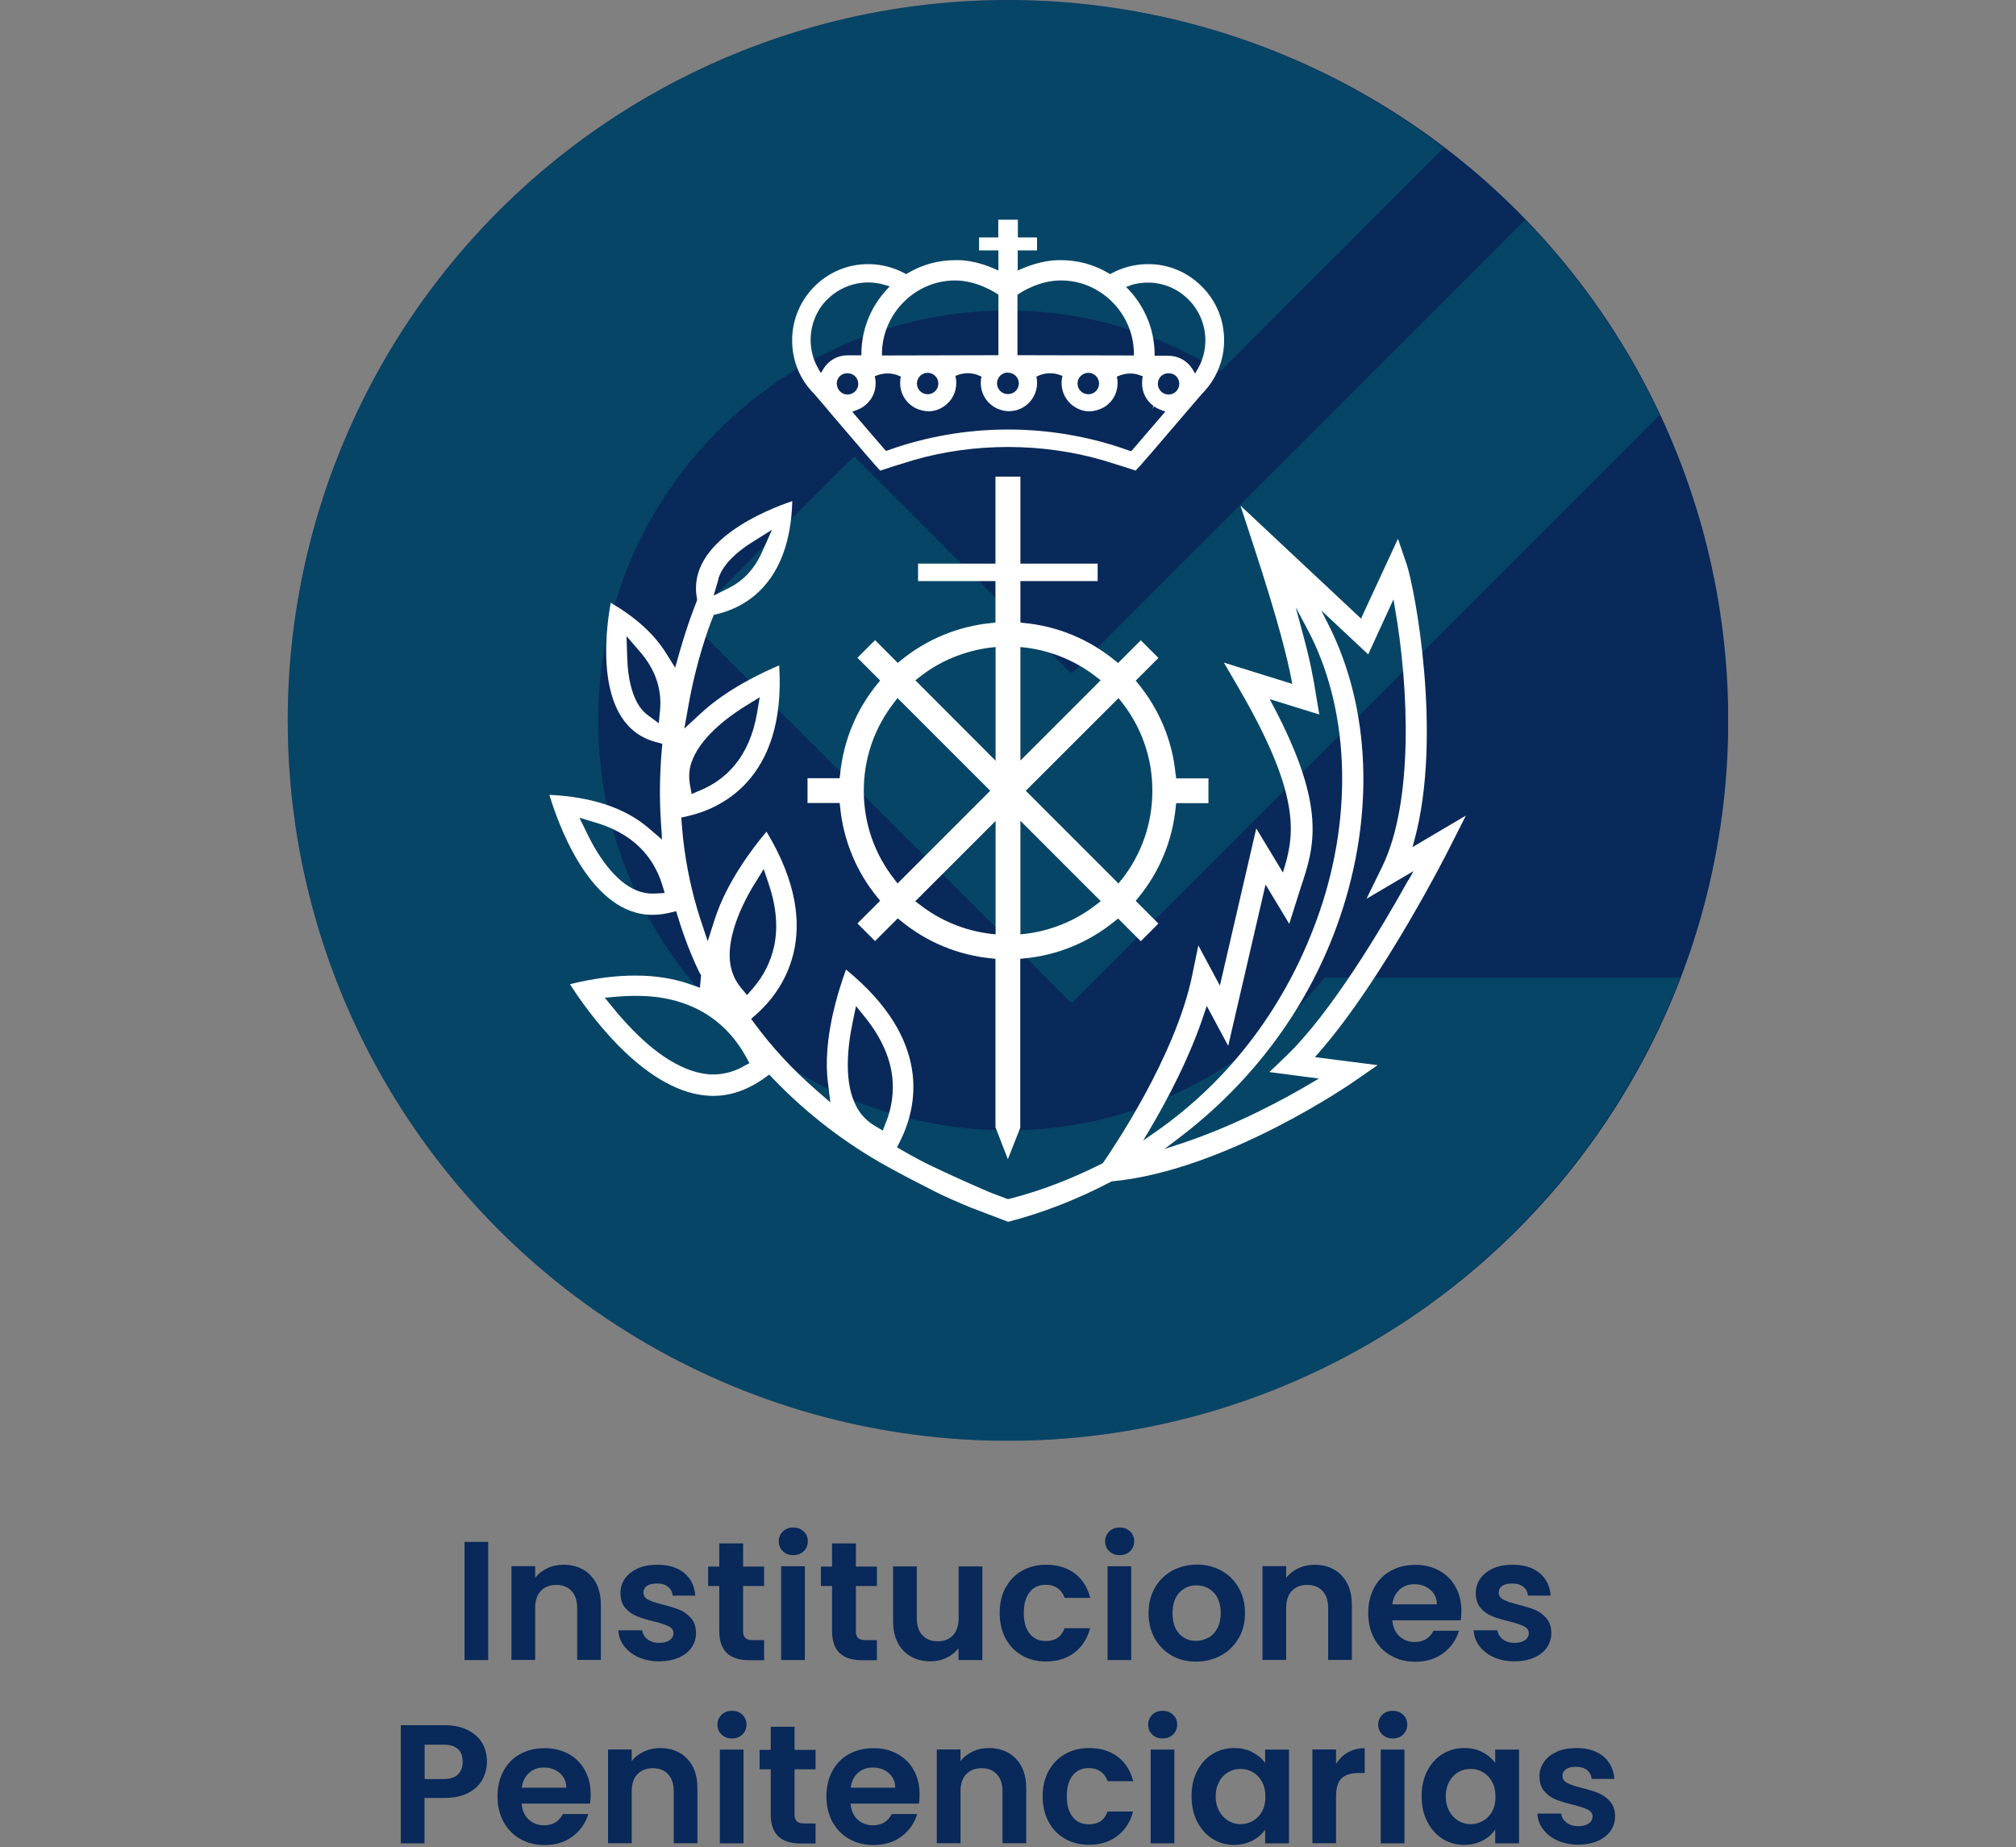 <?xml version="1.0" encoding="UTF-8"?> <svg xmlns="http://www.w3.org/2000/svg" xmlns:xlink="http://www.w3.org/1999/xlink" id="Capa_1" data-name="Capa 1" viewBox="0 0 143 131"><rect x="0" y="0" width="143" height="131" fill="#808080" stroke="none"/><defs><style> .cls-1 { fill: #082959; } .cls-2 { fill: #fff; } .cls-3 { fill: none; } .cls-4 { fill: #00b29d; } .cls-5 { opacity: .2; } .cls-6 { clip-path: url(#clippath); } </style><clipPath id="clippath"><circle class="cls-3" cx="71.5" cy="51.09" r="51.09"></circle></clipPath></defs><g><path class="cls-1" d="M34.63,109.35v8.38h-1.68v-8.38h1.68Z"></path><path class="cls-1" d="M41.89,111.73c.49.5.73,1.2.73,2.09v3.9h-1.68v-3.67c0-.53-.13-.93-.4-1.22-.26-.28-.62-.43-1.08-.43s-.83.14-1.1.43-.4.69-.4,1.22v3.67h-1.68v-6.65h1.68v.83c.22-.29.51-.51.86-.68s.73-.25,1.15-.25c.79,0,1.43.25,1.92.75Z"></path><path class="cls-1" d="M45.3,117.54c-.43-.2-.77-.46-1.03-.8s-.39-.71-.41-1.12h1.69c.03.26.16.47.38.64.22.17.49.25.82.25s.57-.06.75-.19c.18-.13.27-.29.27-.49,0-.22-.11-.38-.33-.49-.22-.11-.57-.23-1.05-.35-.5-.12-.9-.24-1.22-.37-.32-.13-.59-.32-.82-.59-.23-.26-.34-.62-.34-1.07,0-.37.11-.7.32-1.01.21-.3.52-.54.91-.72.4-.18.86-.26,1.4-.26.79,0,1.42.2,1.9.59.47.4.73.93.78,1.6h-1.61c-.02-.26-.13-.47-.33-.63-.2-.16-.46-.23-.79-.23-.3,0-.54.06-.7.17s-.25.27-.25.47c0,.22.11.39.34.51.22.12.57.23,1.04.35.48.12.88.24,1.19.37.31.13.58.33.81.59.23.27.35.62.35,1.06,0,.38-.11.73-.32,1.03-.21.3-.52.54-.91.71-.4.17-.86.26-1.39.26s-1.03-.1-1.46-.29Z"></path><path class="cls-1" d="M52.71,112.46v3.22c0,.22.05.39.16.49.11.1.29.15.55.15h.78v1.42h-1.06c-1.42,0-2.12-.69-2.12-2.06v-3.2h-.79v-1.38h.79v-1.64h1.69v1.64h1.49v1.38h-1.49Z"></path><path class="cls-1" d="M55.53,110.01c-.2-.19-.29-.42-.29-.7s.1-.51.29-.7c.2-.19.44-.28.74-.28s.54.09.74.28c.2.19.29.42.29.7s-.1.51-.29.7c-.2.19-.44.28-.74.28s-.54-.09-.74-.28ZM57.09,111.08v6.65h-1.68v-6.65h1.68Z"></path><path class="cls-1" d="M60.71,112.46v3.22c0,.22.05.39.16.49.11.1.29.15.55.15h.78v1.42h-1.06c-1.42,0-2.12-.69-2.12-2.06v-3.2h-.79v-1.38h.79v-1.64h1.69v1.64h1.49v1.38h-1.49Z"></path><path class="cls-1" d="M69.68,111.08v6.65h-1.69v-.84c-.22.29-.5.51-.85.68-.35.16-.73.25-1.13.25-.52,0-.98-.11-1.38-.33-.4-.22-.71-.54-.94-.97-.23-.43-.34-.94-.34-1.53v-3.9h1.68v3.66c0,.53.13.93.4,1.22.26.28.62.43,1.08.43s.83-.14,1.09-.43c.26-.28.4-.69.4-1.22v-3.66h1.69Z"></path><path class="cls-1" d="M71.33,112.6c.28-.52.67-.92,1.16-1.2s1.06-.43,1.7-.43c.82,0,1.51.21,2.05.62s.9.99,1.09,1.73h-1.81c-.1-.29-.26-.51-.49-.68-.23-.16-.51-.25-.85-.25-.48,0-.86.17-1.14.52-.28.35-.42.84-.42,1.48s.14,1.12.42,1.47c.28.35.66.52,1.14.52.68,0,1.12-.3,1.33-.91h1.81c-.18.72-.55,1.29-1.09,1.72-.54.42-1.22.64-2.04.64-.64,0-1.21-.14-1.7-.43-.5-.28-.88-.68-1.16-1.2-.28-.52-.42-1.12-.42-1.81s.14-1.29.42-1.81Z"></path><path class="cls-1" d="M78.68,110.01c-.2-.19-.29-.42-.29-.7s.1-.51.29-.7c.2-.19.44-.28.74-.28s.54.09.74.28c.2.19.29.42.29.7s-.1.51-.29.7c-.2.19-.44.28-.74.28s-.54-.09-.74-.28ZM80.24,111.08v6.65h-1.68v-6.65h1.68Z"></path><path class="cls-1" d="M83.12,117.41c-.51-.28-.91-.69-1.21-1.21-.29-.52-.44-1.12-.44-1.8s.15-1.28.45-1.8c.3-.52.71-.92,1.23-1.21.52-.28,1.1-.43,1.74-.43s1.22.14,1.74.43c.52.28.93.69,1.23,1.21.3.52.45,1.12.45,1.8s-.15,1.28-.46,1.8c-.31.52-.72.92-1.25,1.21-.52.28-1.11.43-1.76.43s-1.22-.14-1.73-.43ZM85.71,116.15c.27-.15.48-.37.64-.67s.24-.66.24-1.08c0-.63-.17-1.12-.5-1.46-.33-.34-.74-.51-1.22-.51s-.88.17-1.21.51c-.32.34-.49.83-.49,1.46s.16,1.12.47,1.46c.32.34.71.51,1.19.51.3,0,.59-.07.86-.22Z"></path><path class="cls-1" d="M95.16,111.73c.49.5.73,1.2.73,2.09v3.9h-1.68v-3.67c0-.53-.13-.93-.4-1.22s-.62-.43-1.08-.43-.83.14-1.1.43c-.27.28-.4.69-.4,1.22v3.67h-1.68v-6.65h1.68v.83c.22-.29.51-.51.86-.68.35-.16.73-.25,1.15-.25.79,0,1.43.25,1.92.75Z"></path><path class="cls-1" d="M103.62,114.91h-4.86c.04.48.21.86.5,1.13.3.27.66.41,1.09.41.62,0,1.07-.27,1.33-.8h1.81c-.19.64-.56,1.17-1.1,1.58-.54.41-1.21.62-2,.62-.64,0-1.21-.14-1.72-.43-.51-.28-.9-.69-1.19-1.21-.28-.52-.43-1.12-.43-1.8s.14-1.29.42-1.81c.28-.52.67-.92,1.18-1.2s1.08-.42,1.74-.42,1.2.14,1.7.41c.5.27.89.66,1.16,1.16.28.5.41,1.07.41,1.72,0,.24-.02.46-.05.65ZM101.92,113.78c0-.43-.16-.78-.47-1.04-.3-.26-.68-.39-1.12-.39-.42,0-.77.13-1.05.38s-.46.6-.52,1.05h3.16Z"></path><path class="cls-1" d="M105.97,117.54c-.43-.2-.77-.46-1.03-.8s-.39-.71-.41-1.12h1.69c.03.26.16.47.38.64s.49.25.82.25.57-.06.75-.19c.18-.13.27-.29.27-.49,0-.22-.11-.38-.33-.49-.22-.11-.57-.23-1.05-.35-.5-.12-.9-.24-1.22-.37-.32-.13-.59-.32-.82-.59-.23-.26-.34-.62-.34-1.07,0-.37.11-.7.32-1.01.21-.3.52-.54.91-.72.4-.18.86-.26,1.4-.26.79,0,1.42.2,1.9.59.47.4.73.93.78,1.6h-1.61c-.02-.26-.13-.47-.33-.63-.2-.16-.46-.23-.79-.23-.3,0-.54.06-.7.17s-.25.27-.25.47c0,.22.11.39.34.51.22.12.57.23,1.04.35.48.12.88.24,1.19.37.31.13.58.33.81.59.23.27.35.62.35,1.06,0,.38-.11.73-.32,1.03-.21.3-.52.54-.91.71-.4.17-.86.26-1.39.26s-1.03-.1-1.46-.29Z"></path><path class="cls-1" d="M34.22,126.2c-.21.39-.54.71-1,.95s-1.02.36-1.71.36h-1.4v3.22h-1.68v-8.38h3.08c.65,0,1.2.11,1.66.34s.8.53,1.03.92c.23.39.34.84.34,1.33,0,.45-.11.87-.32,1.26ZM32.48,125.84c.22-.21.34-.51.34-.89,0-.82-.46-1.22-1.37-1.22h-1.33v2.44h1.33c.46,0,.81-.11,1.03-.32Z"></path><path class="cls-1" d="M41.86,127.91h-4.86c.04.48.21.86.5,1.13.3.27.66.41,1.09.41.62,0,1.07-.27,1.33-.8h1.81c-.19.64-.56,1.17-1.1,1.58s-1.21.62-2,.62c-.64,0-1.21-.14-1.72-.43-.51-.28-.9-.69-1.19-1.21-.28-.52-.43-1.12-.43-1.8s.14-1.29.42-1.81c.28-.52.67-.92,1.18-1.2s1.08-.42,1.74-.42,1.2.14,1.7.41c.5.27.89.66,1.16,1.16.28.5.41,1.07.41,1.72,0,.24-.02.46-.05.65ZM40.17,126.78c0-.43-.16-.78-.47-1.04-.3-.26-.68-.39-1.12-.39-.42,0-.77.13-1.05.38-.28.25-.46.6-.52,1.05h3.16Z"></path><path class="cls-1" d="M48.74,124.73c.49.5.73,1.2.73,2.09v3.9h-1.68v-3.67c0-.53-.13-.93-.4-1.22s-.62-.43-1.08-.43-.83.14-1.1.43c-.27.28-.4.69-.4,1.22v3.67h-1.68v-6.65h1.68v.83c.22-.29.51-.51.86-.68.35-.16.73-.25,1.15-.25.79,0,1.43.25,1.92.75Z"></path><path class="cls-1" d="M51.18,123.01c-.2-.19-.29-.42-.29-.7s.1-.51.29-.7c.2-.19.44-.28.74-.28s.54.09.74.28c.2.19.29.42.29.7s-.1.51-.29.7c-.2.19-.44.28-.74.28s-.54-.09-.74-.28ZM52.74,124.08v6.65h-1.68v-6.65h1.68Z"></path><path class="cls-1" d="M56.36,125.46v3.22c0,.22.05.39.16.49.11.1.29.15.55.15h.78v1.42h-1.06c-1.42,0-2.12-.69-2.12-2.06v-3.2h-.79v-1.38h.79v-1.64h1.69v1.64h1.49v1.38h-1.49Z"></path><path class="cls-1" d="M65.19,127.91h-4.86c.04.48.21.86.5,1.13.3.27.66.41,1.09.41.62,0,1.07-.27,1.33-.8h1.81c-.19.64-.56,1.17-1.1,1.58s-1.21.62-2,.62c-.64,0-1.21-.14-1.72-.43-.51-.28-.9-.69-1.19-1.21-.28-.52-.43-1.12-.43-1.8s.14-1.29.42-1.81c.28-.52.67-.92,1.18-1.2.5-.28,1.08-.42,1.74-.42s1.2.14,1.7.41c.5.27.89.66,1.16,1.16.28.5.41,1.07.41,1.72,0,.24-.02.46-.05.65ZM63.5,126.78c0-.43-.16-.78-.47-1.04-.3-.26-.68-.39-1.12-.39-.42,0-.77.13-1.05.38s-.46.6-.52,1.05h3.16Z"></path><path class="cls-1" d="M72.06,124.73c.49.5.73,1.2.73,2.09v3.9h-1.68v-3.67c0-.53-.13-.93-.4-1.22-.26-.28-.62-.43-1.08-.43s-.83.14-1.1.43-.4.69-.4,1.22v3.67h-1.68v-6.65h1.68v.83c.22-.29.51-.51.86-.68s.73-.25,1.15-.25c.79,0,1.43.25,1.92.75Z"></path><path class="cls-1" d="M74.38,125.6c.28-.52.67-.92,1.16-1.2s1.06-.43,1.7-.43c.82,0,1.51.21,2.05.62s.9.99,1.09,1.73h-1.81c-.1-.29-.26-.51-.49-.68-.23-.16-.51-.25-.85-.25-.48,0-.86.17-1.14.52-.28.35-.42.84-.42,1.48s.14,1.12.42,1.47c.28.35.66.52,1.14.52.68,0,1.12-.3,1.33-.91h1.81c-.18.72-.55,1.29-1.09,1.72-.54.42-1.22.64-2.04.64-.64,0-1.21-.14-1.7-.43-.5-.28-.88-.68-1.16-1.2-.28-.52-.42-1.12-.42-1.81s.14-1.29.42-1.81Z"></path><path class="cls-1" d="M81.73,123.01c-.2-.19-.29-.42-.29-.7s.1-.51.29-.7c.2-.19.44-.28.74-.28s.54.09.74.28c.2.19.29.42.29.7s-.1.51-.29.7c-.2.19-.44.28-.74.28s-.54-.09-.74-.28ZM83.3,124.08v6.65h-1.68v-6.65h1.68Z"></path><path class="cls-1" d="M84.92,125.59c.27-.52.63-.92,1.09-1.2s.97-.42,1.54-.42c.5,0,.93.1,1.3.3s.67.45.89.76v-.95h1.69v6.65h-1.69v-.97c-.22.31-.51.57-.89.77s-.82.31-1.31.31c-.56,0-1.07-.14-1.53-.43s-.82-.69-1.09-1.22c-.27-.52-.4-1.13-.4-1.81s.13-1.27.4-1.79ZM89.51,126.35c-.16-.29-.38-.52-.65-.67-.27-.16-.56-.23-.88-.23s-.6.08-.86.23c-.26.15-.48.37-.64.67s-.25.64-.25,1.04.08.75.25,1.05.38.53.65.69c.27.16.55.24.86.24s.6-.08.88-.23c.27-.16.49-.38.65-.67.16-.29.24-.64.24-1.05s-.08-.76-.24-1.05Z"></path><path class="cls-1" d="M95.61,124.28c.35-.2.75-.3,1.19-.3v1.76h-.44c-.53,0-.93.12-1.19.37-.27.25-.4.68-.4,1.3v3.31h-1.68v-6.65h1.68v1.03c.22-.35.5-.63.85-.83Z"></path><path class="cls-1" d="M98.05,123.01c-.2-.19-.29-.42-.29-.7s.1-.51.29-.7c.2-.19.44-.28.74-.28s.54.09.74.28c.2.19.29.42.29.7s-.1.51-.29.7c-.2.19-.44.28-.74.28s-.54-.09-.74-.28ZM99.62,124.08v6.65h-1.68v-6.65h1.68Z"></path><path class="cls-1" d="M101.24,125.59c.27-.52.63-.92,1.09-1.2s.97-.42,1.54-.42c.5,0,.93.1,1.3.3s.67.45.89.76v-.95h1.69v6.65h-1.69v-.97c-.22.31-.51.57-.89.77-.38.2-.82.31-1.31.31-.56,0-1.07-.14-1.53-.43s-.82-.69-1.09-1.22c-.27-.52-.4-1.13-.4-1.81s.13-1.27.4-1.79ZM105.83,126.35c-.16-.29-.38-.52-.65-.67-.27-.16-.56-.23-.88-.23s-.6.08-.86.23c-.26.15-.48.37-.64.67-.16.29-.25.64-.25,1.04s.08.75.25,1.05c.16.3.38.53.65.69.27.16.55.24.86.24s.6-.08.88-.23c.27-.16.49-.38.65-.67.16-.29.24-.64.24-1.05s-.08-.76-.24-1.05Z"></path><path class="cls-1" d="M110.49,130.54c-.43-.2-.77-.46-1.03-.8s-.39-.71-.41-1.12h1.69c.03.26.16.47.38.64s.49.25.82.25.57-.06.75-.19c.18-.13.27-.29.27-.49,0-.22-.11-.38-.33-.49-.22-.11-.57-.23-1.05-.35-.5-.12-.9-.24-1.22-.37-.32-.13-.59-.32-.82-.59-.23-.26-.34-.62-.34-1.07,0-.37.11-.7.32-1.01.21-.3.52-.54.91-.72.4-.18.86-.26,1.4-.26.79,0,1.42.2,1.9.59.47.4.73.93.78,1.6h-1.61c-.02-.26-.13-.47-.33-.63-.2-.16-.46-.23-.79-.23-.3,0-.54.06-.7.17s-.25.27-.25.47c0,.22.11.39.34.51.22.12.57.23,1.04.35.48.12.88.24,1.19.37.31.13.58.33.81.59.23.27.35.62.35,1.06,0,.38-.11.73-.32,1.03-.21.3-.52.54-.91.71-.4.17-.86.26-1.39.26s-1.03-.1-1.46-.29Z"></path></g><g class="cls-6"><rect class="cls-1" x="20.41" y="0" width="102.17" height="102.17"></rect><g class="cls-5"><path class="cls-4" d="M60.59,32.36l-11.68,11.68,27.1,27.1,41.71-41.71c-2.41-5.14-5.63-9.81-9.53-13.84l-32.19,32.19-15.42-15.42Z"></path><path class="cls-4" d="M93.97,69.32c-5.33,6.56-13.36,10.84-22.47,10.84-16.06,0-29.07-13.02-29.07-29.07s13.02-29.07,29.07-29.07c5.54,0,10.66,1.63,15.06,4.32l15.85-15.85C93.82,3.93,83.13,0,71.5,0,43.29,0,20.41,22.87,20.41,51.09s22.87,51.09,51.09,51.09c21.78,0,40.32-13.65,47.67-32.85h-25.2Z"></path></g><g><path class="cls-2" d="M58.7,29.05c2.65,3.1,3.52,4.12,3.74,4.33l.08-.03c.3-.1,1.12-.37,2.28-.72,4.32-1.24,9.08-1.24,13.4,0,1.16.35,1.98.62,2.28.72l.08.02c.23-.22,1.25-1.41,4.68-5.42,1.03-1.03,1.59-2.38,1.59-3.81,0-1.44-.55-2.8-1.58-3.82-1.02-1.03-2.37-1.59-3.81-1.59-.91,0-1.81.23-2.6.66l-.1.05-.1-.06c-1.02-.61-2.18-.93-3.36-.93-.05,0-.1,0-.16,0-1.18,0-2.32.47-2.65.61l-.28.13v-1.43h1.37v-.92s-1.36,0-1.36,0v-1.26s-1.39,0-1.39,0v1.26s-1.36,0-1.36,0v.92h1.37v1.43l-.28-.13c-.43-.19-1.51-.61-2.6-.61-.06,0-.13,0-.19,0-1.19,0-2.35.32-3.37.93l-.1.06-.1-.05c-.79-.43-1.69-.66-2.6-.66-2.98,0-5.4,2.44-5.39,5.42,0,1.43.55,2.78,1.57,3.79l.95,1.11ZM59.35,27.22c0-.21.08-.4.22-.54.28-.28.79-.28,1.08,0,.15.15.23.34.23.54,0,.42-.34.76-.76.76s-.76-.34-.76-.76ZM80.17,31.98l-.13-.04c-2.68-.97-5.63-1.48-8.54-1.48s-5.85.51-8.53,1.48l-.13.04-2.39-2.78.27-.1c.11-.04.22-.09.32-.14.06-.03.12-.06.18-.11l.05-.03c.55-.4.84-.99.84-1.62,0-.13,0-.24-.03-.35l-.03-.17.16-.06c.5-.19,1.09-.18,1.55.03l.14.06-.03.15c-.01.1-.02.21-.02.32,0,.63.31,1.23.82,1.6.05.03.11.07.17.11.29.16,1.06.5,1.9.06.04-.02.08-.05.12-.07.07-.04.11-.07.14-.09.52-.37.83-.98.83-1.61,0-.13,0-.25-.03-.35l-.03-.17.16-.06c.49-.19,1.07-.18,1.55.05l.14.06-.03.15c-.01.1-.02.2-.02.32,0,.67.35,1.31.93,1.67l.1.06c.15.08.51.25.97.25.48,0,.85-.18.98-.26h0l.05-.03c.59-.35.96-1,.96-1.69,0-.11,0-.21-.02-.32l-.03-.15.14-.06c.48-.22,1.06-.24,1.55-.05l.16.06-.03.17c-.02.11-.03.22-.03.35,0,.63.31,1.24.83,1.61.03.02.05.04.08.05l.18.11c.84.45,1.6.1,1.9-.06.06-.03.11-.07.17-.11.51-.36.81-.96.81-1.59,0-.11,0-.22-.02-.32l-.03-.16.15-.06c.5-.21,1.06-.21,1.53-.02l.16.05-.03.16c-.01.12-.02.24-.02.35,0,.63.29,1.22.81,1.6l-.07.19.12-.16c.08.06.14.09.19.12.11.06.21.11.33.15l.27.1-2.39,2.78ZM65.04,27.2c0-.42.34-.76.76-.76s.76.34.76.76-.34.76-.76.76c-.42,0-.76-.34-.76-.76ZM76.43,27.2c0-.42.35-.76.77-.76s.76.34.76.76-.34.76-.76.76c-.43,0-.77-.34-.77-.76ZM82.89,27.98c-.42,0-.76-.34-.76-.76,0-.2.08-.39.22-.54.31-.29.8-.27,1.08,0,.14.15.22.34.22.54,0,.42-.34.76-.76.76ZM80.18,20.23c.42-.13.84-.19,1.24-.19,2.26,0,4.08,1.85,4.08,4.1,0,.72-.19,1.43-.56,2.06l-.17.29-.17-.29c-.36-.6-1.01-.97-1.71-.97h-.99v-.19c-.03-1.67-.68-3.25-1.81-4.47l-.22-.23.31-.09ZM72.18,20.9l.09-.06c.14-.1,1.43-.95,2.96-.95h.04c2.79,0,5.11,2.31,5.16,5.12v.2s-8.26-.02-8.26-.02v-4.29ZM71.47,26.43h.01c.46,0,.79.35.79.76,0,.42-.34.75-.75.76h-.06c-.4-.01-.74-.35-.74-.76,0-.42.34-.76.74-.77ZM67.72,19.89h.04c1.53,0,2.83.86,2.97.95l.09.06v4.29s-8.26.02-8.26.02v-.2c.06-2.81,2.38-5.11,5.16-5.12ZM58.68,21.24c.77-.77,1.8-1.2,2.89-1.21.41,0,.83.06,1.24.19l.3.09-.21.23c-1.14,1.22-1.77,2.81-1.8,4.47v.19h-1c-.69,0-1.34.37-1.7.97l-.17.29-.17-.29c-.37-.62-.56-1.34-.56-2.06,0-1.09.42-2.12,1.19-2.89Z"></path><path class="cls-2" d="M100.2,60.05l.13-.48c2.01-7.4.02-17.88-.56-19.58l-.61-1.78-2.62,5.66-.2-.19-8.35-7.82.92,2.81c1.84,5.61,2.42,8.11,2.69,9.5l.06.33-4.85-1.51.98,1.68c4.37,7.47,4.07,10.31,3.34,12.78l-.13.43-1.89-3.13-2.58,11.15-1.53-2.85-.42,2.05c-1.18,5.85-5.8,12.59-6.32,13.34l-.07.07c-2.22,1.12-4.39,1.95-6.62,2.52h-.06s-.06,0-.06,0c-.76-.28-1.35-.51-1.79-.71-.89-.38-2.65-1.18-3.5-1.59-.77-.36-1.5-.77-2.08-1.1l-.45-.26.22-.45c1.21-2.4,2.3-7.15-3.84-12.16-.58,1.59-1.67,5.03-1.28,8.03l.17,1.39-1.06-.92c-1.63-1.43-3.07-2.98-4.27-4.61l-.29-.39.36-.32c1.69-1.49,5.11-5.71.73-12.96-.94,1.11-2.82,3.56-3.67,6.21l-.5,1.56-.52-1.56c-.6-1.84-1.01-3.77-1.23-5.75-.03-.33-.06-.66-.09-1l-.03-.46.45-.1c2.14-.48,7.01-2.48,6.49-10.69-1.21.51-3.71,1.68-5.56,3.4l-1.17,1.08.28-1.56c.57-3.24,1.45-5.61,1.71-6.25l.11-.26.27-.06c1.92-.47,5.13-2.14,5.29-8-1.74.58-7.49,2.83-6.77,6.86l.02.15-.05.14c-.1.25-.63,1.58-1.18,3.5l-.33,1.16-.64-1.02c-.82-1.33-2.14-2.54-3.93-3.58-.36,1.95-1.26,8.72,3.22,9.88l.44.12-.04.45c-.15,1.73-.17,3.44-.06,5.08l.08,1.26-.96-.82c-1.66-1.42-4.02-2.21-7.03-2.35.55,1.84,2.71,8.1,6.88,8.49.51.05,1.06.01,1.62-.12l.49-.12.15.48c.4,1.32.91,2.65,1.53,3.93l.09.11-.08.91-.65-.23c-2.32-.84-5.28-.84-8.57-.02,1.06,1.67,5.05,7.45,9.6,7.89,1.43.15,2.83-.27,4.16-1.21l.37-.27.32.33c2.37,2.46,5.08,4.54,8.04,6.18.84.47,2.57,1.37,3.43,1.8.68.34,1.52.71,2.51,1.12l2.65,1.01c2.48-.64,4.93-1.6,7.31-2.85l.07-.02c8.07-.76,17.12-7.05,17.21-7.12l1.62-1.12-4.45-.57.25-.28c4.6-5.24,9.25-14.45,9.29-14.54l1.17-2.31-3.81,2.25ZM49.07,54.02c.45-1.3,1.8-2.7,3.81-3.95l1.01-.62-.2,1.16c-.25,1.47-.79,2.71-1.59,3.67-.64.77-1.46,1.37-2.43,1.77l-.61.26-.12-.66c-.1-.58-.06-1.11.13-1.65ZM50.95,41.07c.03-.12.07-.22.12-.33.33-.75,1.09-1.52,2.19-2.23l1.5-.94-.72,1.61c-.28.62-.63,1.15-1.06,1.59-.37.38-.8.69-1.28.93l-1.08.54.34-1.16ZM46.74,51.3l-.76-.56c-.22-.16-.41-.35-.59-.6-.54-.77-.86-1.99-.9-3.52l-.05-1.51.99,1.15c.57.67.98,1.39,1.2,2.14.19.63.25,1.29.19,1.96l-.09.94ZM46.46,63.37c-.05,0-.11,0-.16,0-.1,0-.19,0-.28-.01-.77-.07-1.5-.44-2.23-1.13-.69-.66-1.34-1.56-1.93-2.69-.08-.16-.16-.31-.23-.46l-.53-1.09,1.16.35c1.9.57,3.28,1.59,4.11,3.03.24.41.44.85.58,1.31l.2.65-.69.04ZM53.58,62.6l.59-.97.36,1.07c.54,1.6.67,3.1.37,4.45-.24,1.07-.74,2.07-1.5,2.95l-.41.47-.4-.48c-.57-.68-.72-1.32-.79-1.74-.22-1.5.41-3.54,1.77-5.75ZM52.69,75.66c-.69.36-1.39.54-2.09.54-.14,0-.27,0-.4-.02-.97-.09-2.02-.52-3.12-1.26-.97-.66-1.95-1.56-2.92-2.65-.22-.24-.43-.49-.62-.73l-.64-.78,1.01-.09c.78-.06,1.57-.06,2.3,0,2.48.23,4.45,1.25,5.87,3.02.29.37.57.78.82,1.23l.26.48-.48.25ZM62.84,79.59l-.22.59-.54-.32c-.58-.34-1.03-.8-1.33-1.38-.91-1.7-.64-4.22-.26-6.03l.23-1.1.71.88c1.07,1.35,1.7,2.75,1.86,4.14.12,1.08-.03,2.17-.44,3.22ZM81.09,80.88l.47-.79c1.21-2.04,2.86-5.13,3.89-8.31l.15-.44,1.52,2.83,2.65-11.44,1.68,2.79.8-2.53c.98-2.93,1.9-5.68-1.96-12.98l-.23-.43,3.52,1.09-.26-1.56c-.15-.94-.35-2.13-.96-4.36l-.45-1.68.82,1.54c2.95,5.52,3.28,12.99.89,19.99-2.23,6.52-6.29,11.97-11.76,15.75l-.75.52ZM99.89,62.42c-1.86,3.35-5.47,9.43-8.71,12.52l-1.14,1.09,3.52.46-.5.29c-1.79,1.07-5.4,3.05-9.34,4.34l-1.13.37.95-.72c5.41-4.08,9.38-9.5,11.49-15.68,2.49-7.28,2.2-14.86-.8-20.79l-.51-1.01,3.33,3.12,1.79-3.9.11.63c.98,5.59,1.33,13.74-.91,18.33l-1.11,2.27,3.33-1.96-.35.64Z"></path><path class="cls-2" d="M83.39,54.94c-.22-2.39-1.15-4.62-2.67-6.47l-.16-.2,1.61-1.61-1.25-1.25-1.61,1.61-.2-.16c-1.85-1.52-4.08-2.45-6.47-2.68l-.26-.03v-2.94h5.48v-1.24h-5.48v-6.17h-1.77v6.17h-5.49v1.24h5.49v2.94l-.26.03c-2.39.23-4.62,1.15-6.47,2.67l-.2.16-1.61-1.61-1.25,1.25,1.61,1.61-.16.2c-1.53,1.85-2.45,4.09-2.68,6.47l-.03.26h-2.28v1.76h2.28l.03.26c.23,2.38,1.15,4.62,2.68,6.47l.16.2-.05.05-1.56,1.56,1.25,1.25,1.61-1.61.2.16c1.85,1.53,4.08,2.45,6.47,2.68l.26.03v11.94l.88,2.27.88-2.23v-11.98s.27-.03.27-.03c2.38-.22,4.62-1.15,6.47-2.67l.2-.16.05.05,1.56,1.56,1.25-1.25-1.61-1.61.16-.2c1.53-1.85,2.45-4.08,2.68-6.47l.03-.26h2.29v-1.76h-2.29l-.03-.26ZM63.67,62.66l-.2-.26c-1.44-1.82-2.2-4.01-2.2-6.32s.76-4.5,2.2-6.32l.19-.25.23.22,6.35,6.35-.06.06-6.52,6.52ZM70.62,66.26l-.32-.03c-1.87-.22-3.64-.95-5.12-2.12l-.26-.19.07-.07,5.63-5.63v8.05ZM70.62,53.95l-.15-.15-5.54-5.55.25-.2c1.46-1.17,3.24-1.9,5.12-2.13l.32-.03v8.05ZM72.38,45.89l.32.03c1.89.23,3.66.97,5.12,2.13l.25.19-.22.23-5.47,5.47v-8.05ZM77.82,64.11c-1.48,1.17-3.25,1.9-5.12,2.12l-.32.03v-8.05l.15.15,5.55,5.55-.26.2ZM79.53,62.4l-.19.26-.07-.07-6.51-6.51.06-.06,6.52-6.51.2.25c1.44,1.82,2.2,4,2.2,6.32s-.76,4.5-2.2,6.33Z"></path></g></g></svg> 